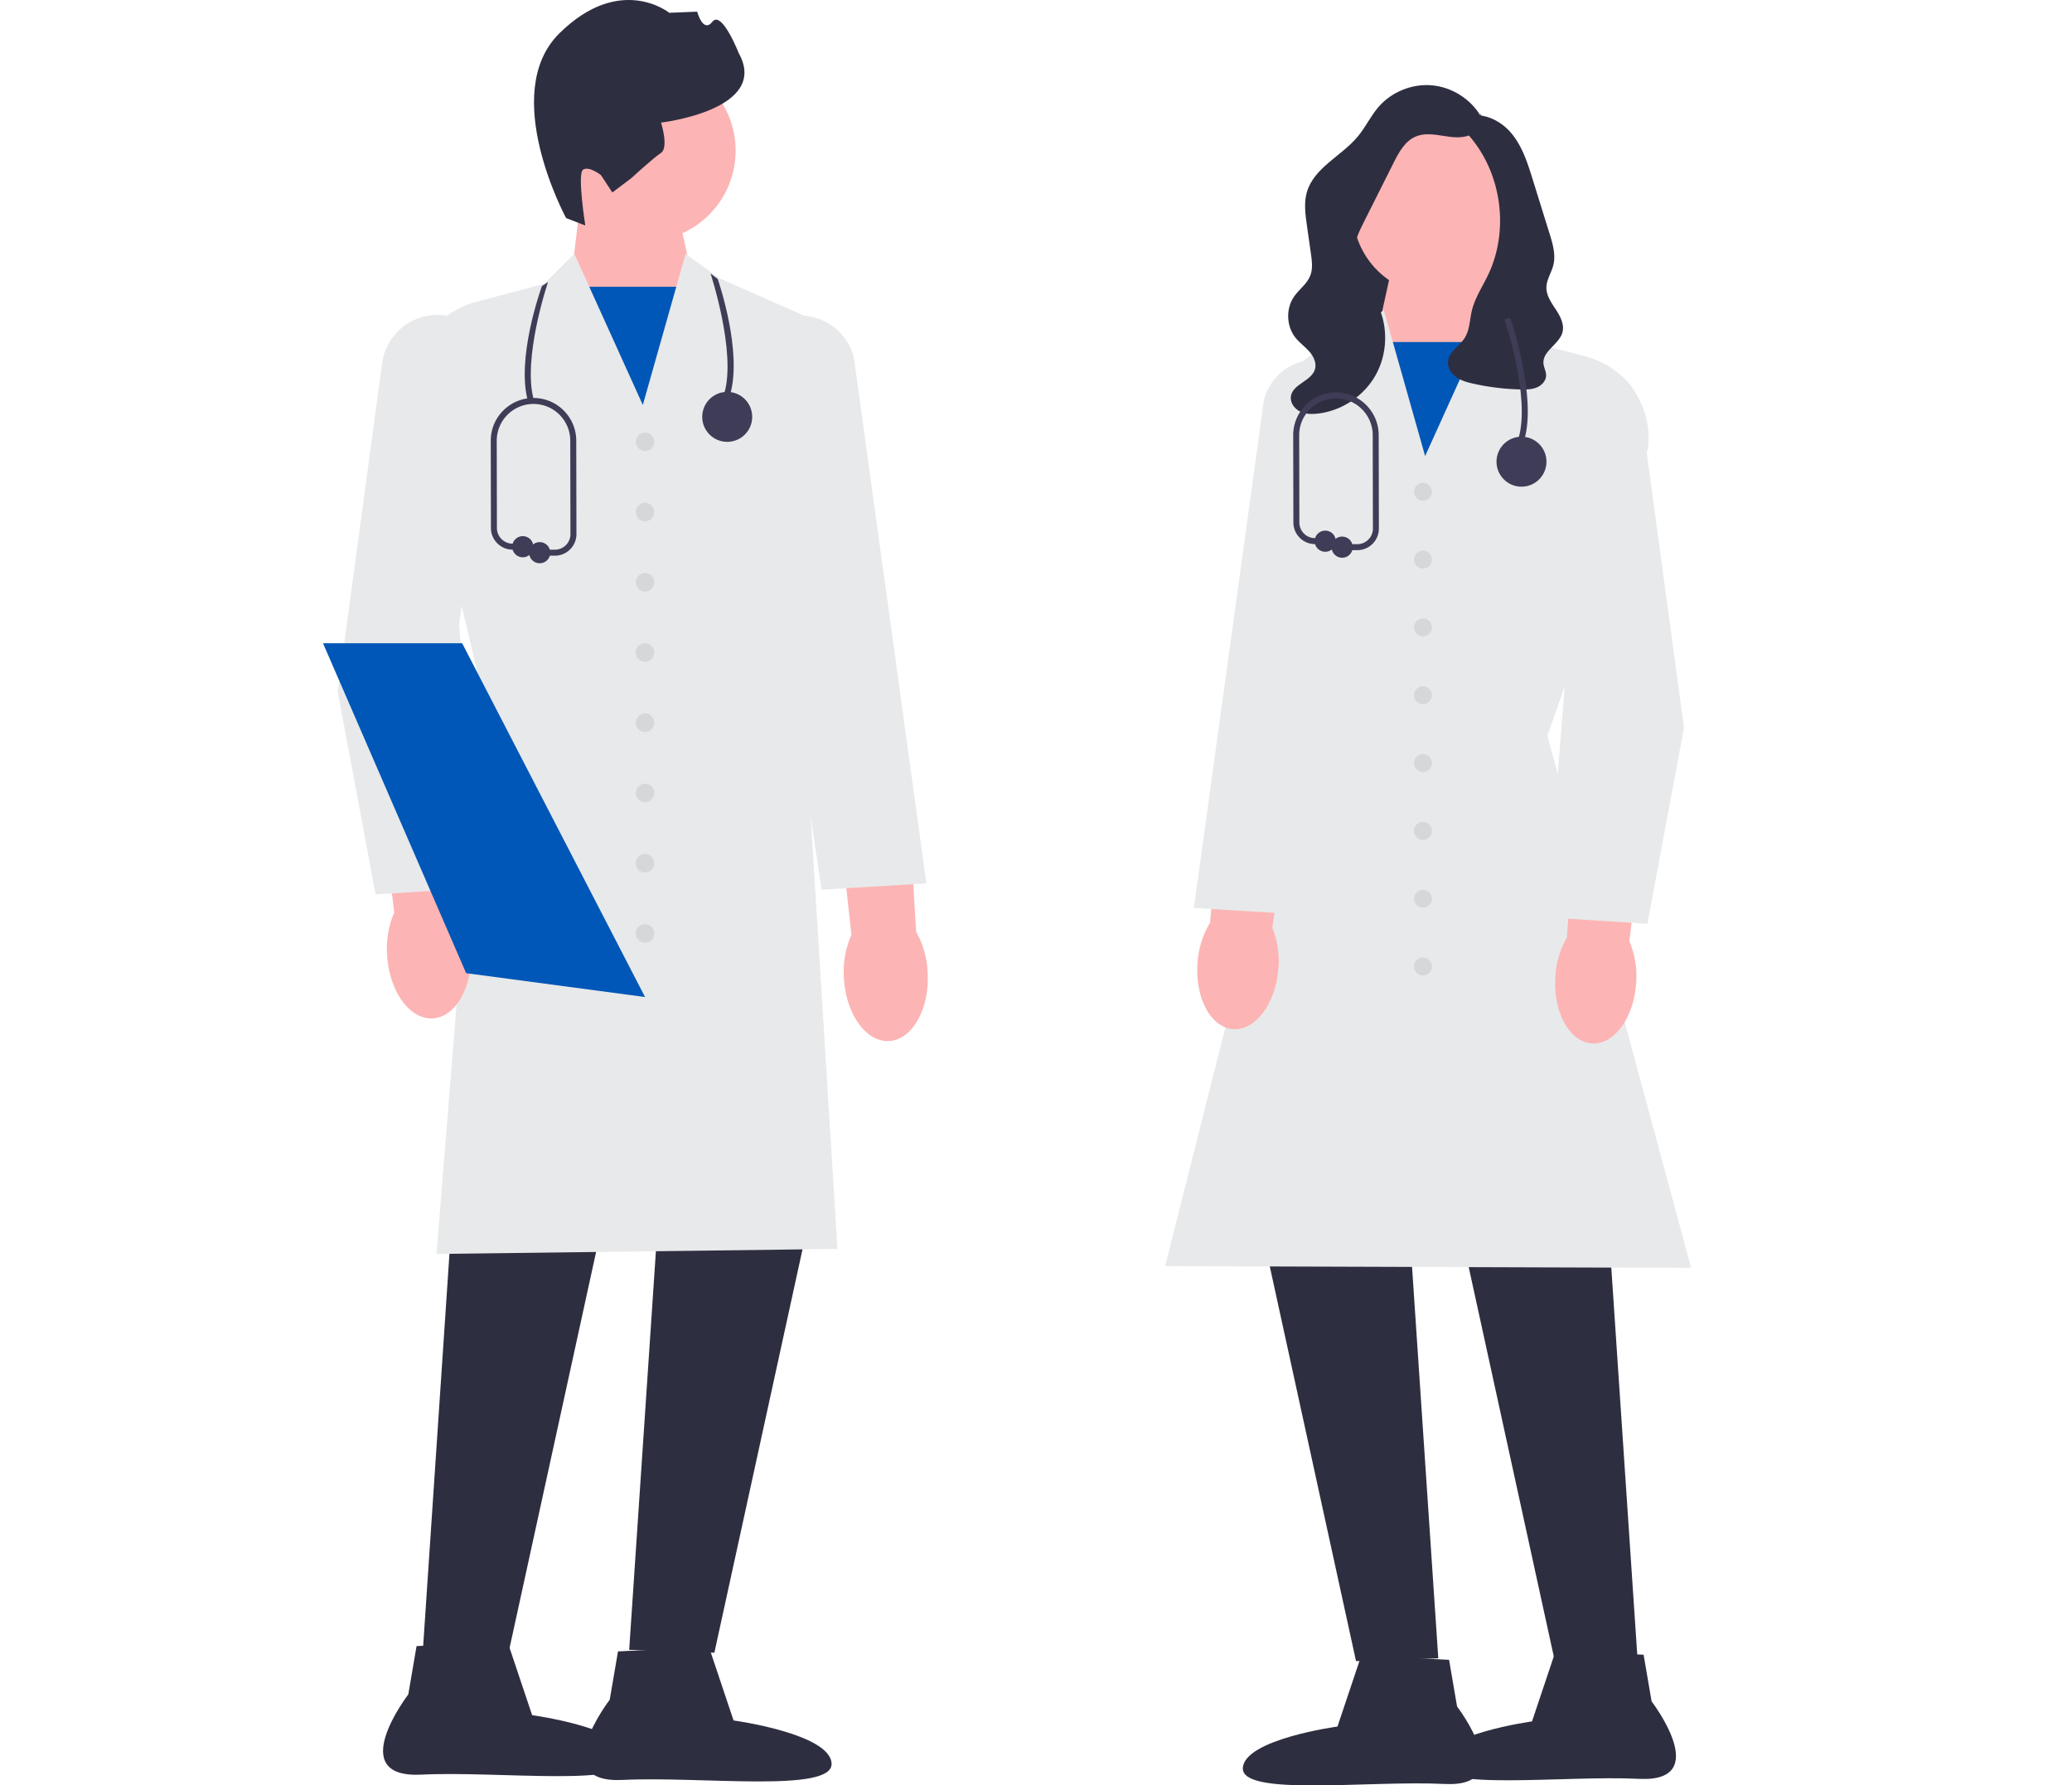 <svg xmlns="http://www.w3.org/2000/svg" width="692.68" height="596.951">
  <path fill="#fdb4b4" d="m224.976 63.441 7.499 34.217-15.95 47.627-25.696-51.171 3.565-29.687 30.582-.986z"/>
  <path fill="#0057b7" d="M189.5 95.886h44.368v53.608H189.5z"/>
  <circle cx="215.623" cy="50.376" r="30.3" fill="#fdb4b4"/>
  <path d="M189.248 72.908s-22.586-41.713-2.222-61.786c20.364-20.073 36.71-6.846 36.71-6.846l9.336-.377s1.946 7.346 5.086 3.37 8.812 10.506 8.812 10.506c10.529 18.962-25.971 23.21-25.971 23.21s2.636 8.395-.043 10.154-9.837 8.372-9.837 8.372l-6.407 4.839-3.807-5.801s-3.977-3.14-5.986-1.82.754 18.669.754 18.669l-6.425-2.49ZM152.898 379.779l-11.584 172.804 28.479.965 37.649-172.321-54.544-1.448zM221.923 378.814l-11.584 172.803 28.478.966 37.65-172.321-54.544-1.448z" fill="#2e2e41"/>
  <path d="m145.922 419.26 15.161-188.208-23.25-98.004c-2.004-14.568 7.175-28.353 21.342-32.111l22.75-6.036 10.07-10.07 22.903 50.578 14.304-50.54 11.156 8.114 33.086 14.597-.015.342-5.307 118.388 11.847 191.274-.526.007-133.52 1.669Z" fill="#e8e9ea"/>
  <path d="m236.989 550.62 8.246 24.616s32.26 4.386 32.763 14.374-43.844 4.206-69.812 5.511-4.351-26.815-4.351-26.815l2.767-16.16 30.387-1.527Z" fill="#2e2e41"/>
  <path d="m169.646 548.847 8.247 24.617s32.26 4.386 32.762 14.374-43.844 4.206-69.811 5.51-4.352-26.815-4.352-26.815l2.768-16.159 30.386-1.527Z" fill="#2e2e41"/>
  <path d="M129.415 319.305c-.35-4.854.468-9.72 2.385-14.193l-6.154-50.486 24.108-2.226 3.647 51.452a30.465 30.465 0 0 1 4.017 13.815c.709 12.157-4.985 22.373-12.72 22.824s-14.576-9.034-15.283-21.186ZM282.11 326.715a30.467 30.467 0 0 1 2.54-14.166L279.048 262l24.131-1.963 3.086 51.489a30.465 30.465 0 0 1 3.866 13.858c.576 12.164-5.229 22.317-12.967 22.684s-14.478-9.192-15.053-21.352Z" fill="#fdb4b4"/>
  <path d="m125.547 299.058-.082-.435-12.564-67.415 14.846-109.777c1.325-9.801 10.076-16.861 19.945-16.072 5.154.413 9.778 2.857 13.021 6.884 3.244 4.027 4.647 9.066 3.952 14.19l-11.174 82.33 7.035 88.062-34.979 2.233ZM274.665 297.476l-25.262-168.621c-1.313-4.944-.544-10.119 2.176-14.516s7.006-7.395 12.069-8.442c9.687-2.003 19.252 3.918 21.78 13.479l24.269 175.982-35.032 2.118Z" fill="#e8e9ea"/>
  <circle cx="215.639" cy="147.722" r="3.101" fill="#d6d7d8"/>
  <circle cx="215.639" cy="171.203" r="3.101" fill="#d6d7d8"/>
  <circle cx="215.639" cy="194.684" r="3.101" fill="#d6d7d8"/>
  <circle cx="215.639" cy="218.165" r="3.101" fill="#d6d7d8"/>
  <circle cx="215.639" cy="241.647" r="3.101" fill="#d6d7d8"/>
  <circle cx="215.639" cy="265.128" r="3.101" fill="#d6d7d8"/>
  <circle cx="215.639" cy="288.609" r="3.101" fill="#d6d7d8"/>
  <circle cx="215.639" cy="312.09" r="3.101" fill="#d6d7d8"/>
  <path fill="#0057b7" d="m215.643 333.356-58.68-7.82-1.13-.15-29.99-69.15-17.86-41.17h46.52l61.14 118.29z"/>
  <path fill="#2e2e41" d="m450.918 70.964 37.308-20.438v58.394h-43.147l5.839-37.956z"/>
  <path fill="#fdb4b4" d="m496.224 83.983 3.443 28.668-24.814 49.415-15.402-45.992 7.241-33.043 29.532.952z"/>
  <path fill="#0057b7" d="M458.105 114.362h42.846v51.769h-42.846z"/>
  <path fill="#2e2e41" d="m536.296 388.514 11.188 166.874-27.502.932-36.358-166.407 52.672-1.399zM469.64 387.582l11.187 166.874-27.501.932-36.358-166.408 52.672-1.398z"/>
  <path d="m565.352 423.907-.655-.002-175.198-.572.157-.62 45.043-178.462-11.283-90.063c-2.138-17.065 6.998-33.196 22.733-40.138l5.68-2.506 10.793-7.848 13.805 48.783 22.109-48.821 9.739 9.738 21.964 5.827c13.69 3.632 22.56 16.952 20.63 30.983l-.023.098-33.542 95.71 48.048 177.893Z" fill="#e8e9ea"/>
  <path d="m455.091 553.492 29.345 1.475 2.672 15.605s20.874 27.155-4.202 25.895-67.901 4.322-67.416-5.322 31.638-13.88 31.638-13.88l7.963-23.773Z" fill="#2e2e41"/>
  <path d="m520.123 551.78 29.344 1.475 2.672 15.605s20.874 27.156-4.202 25.895-67.9 4.323-67.416-5.322 31.639-13.88 31.639-13.88l7.963-23.772Z" fill="#2e2e41"/>
  <path d="M546.995 328.404c-.683 11.735-7.292 20.895-14.76 20.46-7.468-.437-12.967-10.302-12.282-22.042a29.42 29.42 0 0 1 3.879-13.341l3.521-49.687 23.281 2.15-5.943 48.753a29.42 29.42 0 0 1 2.304 13.707ZM427.356 323.941c-.933 11.718-7.735 20.736-15.192 20.14s-12.745-10.574-11.81-22.296a29.42 29.42 0 0 1 4.162-13.256l4.578-49.6 23.23 2.644-6.98 48.616a29.42 29.42 0 0 1 2.012 13.752Z" fill="#fdb4b4"/>
  <path d="m550.744 308.87-33.812-2.159.041-.506 6.754-84.55-10.789-79.504c-.673-4.952.684-9.823 3.818-13.715 3.135-3.893 7.605-6.255 12.587-6.654 9.54-.752 17.997 6.062 19.279 15.535l14.337 106.013-.015.08-12.2 65.46ZM432.985 305.63l-33.865-2.046.074-.535 23.352-169.37c2.457-9.303 11.707-15.024 21.066-13.089 4.894 1.013 9.037 3.91 11.666 8.161s3.372 9.251 2.092 14.083L432.985 305.63Z" fill="#e8e9ea"/>
  <circle cx="475.708" cy="164.419" r="2.995" fill="#d6d7d8"/>
  <circle cx="475.708" cy="187.095" r="2.995" fill="#d6d7d8"/>
  <circle cx="475.708" cy="209.77" r="2.995" fill="#d6d7d8"/>
  <circle cx="475.708" cy="232.446" r="2.995" fill="#d6d7d8"/>
  <circle cx="475.708" cy="255.121" r="2.995" fill="#d6d7d8"/>
  <circle cx="475.708" cy="277.797" r="2.995" fill="#d6d7d8"/>
  <circle cx="475.708" cy="300.472" r="2.995" fill="#d6d7d8"/>
  <circle cx="475.708" cy="323.148" r="2.995" fill="#d6d7d8"/>
  <circle cx="480.255" cy="70.601" r="28.013" fill="#fdb4b4"/>
  <path d="M494.935 37.9c1.342 2.73-.786 6.14-3.604 7.288s-6 .683-9.004.205-6.192-.93-9 .237c-3.635 1.512-5.684 5.303-7.45 8.821l-9.887 19.704c-1.61 3.209-3.257 6.562-3.288 10.152-.057 6.59 5.171 11.857 7.984 17.817 3.424 7.256 3.142 16.15-.736 23.174-3.878 7.025-11.253 12.002-19.219 12.97-2.096.254-4.314.227-6.198-.725s-3.322-3.032-2.973-5.114c.682-4.072 6.905-5.024 8.048-8.992.596-2.071-.46-4.283-1.885-5.901s-3.225-2.88-4.584-4.553c-3.133-3.86-3.342-9.816-.487-13.885 1.678-2.39 4.274-4.167 5.358-6.88.924-2.312.589-4.91.239-7.375l-1.35-9.503c-.525-3.696-1.042-7.524-.004-11.11 2.377-8.217 11.655-12.076 17.096-18.676 2.528-3.067 4.23-6.756 6.823-9.768 4.353-5.054 11.206-7.843 17.851-7.263 6.646.58 12.913 4.512 16.325 10.244" fill="#2e2e41"/>
  <path d="M490.513 38.418c-1.369.49-1.877 2.272-1.483 3.671.394 1.4 1.426 2.51 2.37 3.616 10.679 12.497 13.161 31.401 6.07 46.232-1.886 3.945-4.398 7.657-5.415 11.91-.74 3.094-.7 6.488-2.417 9.167-1.748 2.727-5.211 4.555-5.554 7.776-.22 2.067 1.04 4.074 2.73 5.286s3.751 1.767 5.78 2.219a80.438 80.438 0 0 0 16.068 1.911c1.76.031 3.578-.007 5.194-.709s2.994-2.223 3.013-3.984c.014-1.385-.784-2.662-.886-4.042-.305-4.137 5.261-6.338 6.346-10.342.713-2.632-.692-5.34-2.189-7.62-1.496-2.28-3.204-4.674-3.167-7.401.035-2.61 1.673-4.91 2.31-7.442.88-3.502-.201-7.165-1.274-10.613l-2.737-8.794-2.91-9.35c-1.693-5.44-3.47-11.037-7.134-15.4-3.664-4.364-9.735-7.224-15.147-5.443" fill="#2e2e41"/>
  <g fill="#3f3c57">
    <path d="m509.601 146.967-1.92-.56c4-13.715-4.625-39.31-4.712-39.566l1.893-.646c.366 1.074 8.915 26.456 4.74 40.772Z"/>
    <circle cx="508.641" cy="154.367" r="8.354"/>
    <path d="M453.75 183.943h-5.067a1 1 0 1 1 0-2h5.067a5.184 5.184 0 0 0 3.694-1.532 5.185 5.185 0 0 0 1.524-3.697l-.061-31.206c0-6.78-5.514-12.293-12.291-12.293s-12.292 5.514-12.292 12.29l.061 29.21c.006 2.85 2.33 5.186 5.179 5.208l3.478.026a1 1 0 0 1-.008 2h-.008l-3.478-.026c-3.941-.03-7.155-3.262-7.163-7.204l-.061-29.211c0-7.882 6.41-14.293 14.292-14.293 7.88 0 14.29 6.411 14.29 14.29l.062 31.205a7.167 7.167 0 0 1-2.109 5.113 7.17 7.17 0 0 1-5.11 2.12Z"/>
    <circle cx="443.034" cy="180.949" r="3.544"/>
    <circle cx="448.683" cy="182.943" r="3.544"/>
  </g>
  <path d="m244.071 131.978-1.92-.56c4-13.715-4.528-39.706-4.615-39.963l2.4 1.809c.367 1.074 8.311 24.398 4.135 38.714ZM176.581 134.414l1.92-.56c-4-13.714 4.625-39.31 4.712-39.566l-2.054 1.376c-.366 1.073-8.753 24.435-4.578 38.75Z" fill="#3f3c57"/>
  <circle cx="243.111" cy="139.377" r="8.354" fill="#3f3c57"/>
  <path d="M185.488 185.789h-5.067a1 1 0 1 1 0-2h5.067a5.184 5.184 0 0 0 3.694-1.532 5.185 5.185 0 0 0 1.524-3.697l-.061-31.206c0-6.78-5.514-12.293-12.291-12.293s-12.292 5.514-12.292 12.29l.061 29.21c.006 2.85 2.33 5.186 5.18 5.208l3.477.026a1 1 0 0 1-.008 2h-.008l-3.477-.026c-3.942-.03-7.156-3.262-7.164-7.204l-.061-29.211c0-7.882 6.411-14.293 14.292-14.293 7.88 0 14.29 6.411 14.29 14.29l.062 31.205a7.167 7.167 0 0 1-2.109 5.113 7.17 7.17 0 0 1-5.11 2.12Z" fill="#3f3c57"/>
  <circle cx="174.772" cy="182.795" r="3.544" fill="#3f3c57"/>
  <circle cx="180.421" cy="184.789" r="3.544" fill="#3f3c57"/>
</svg>
